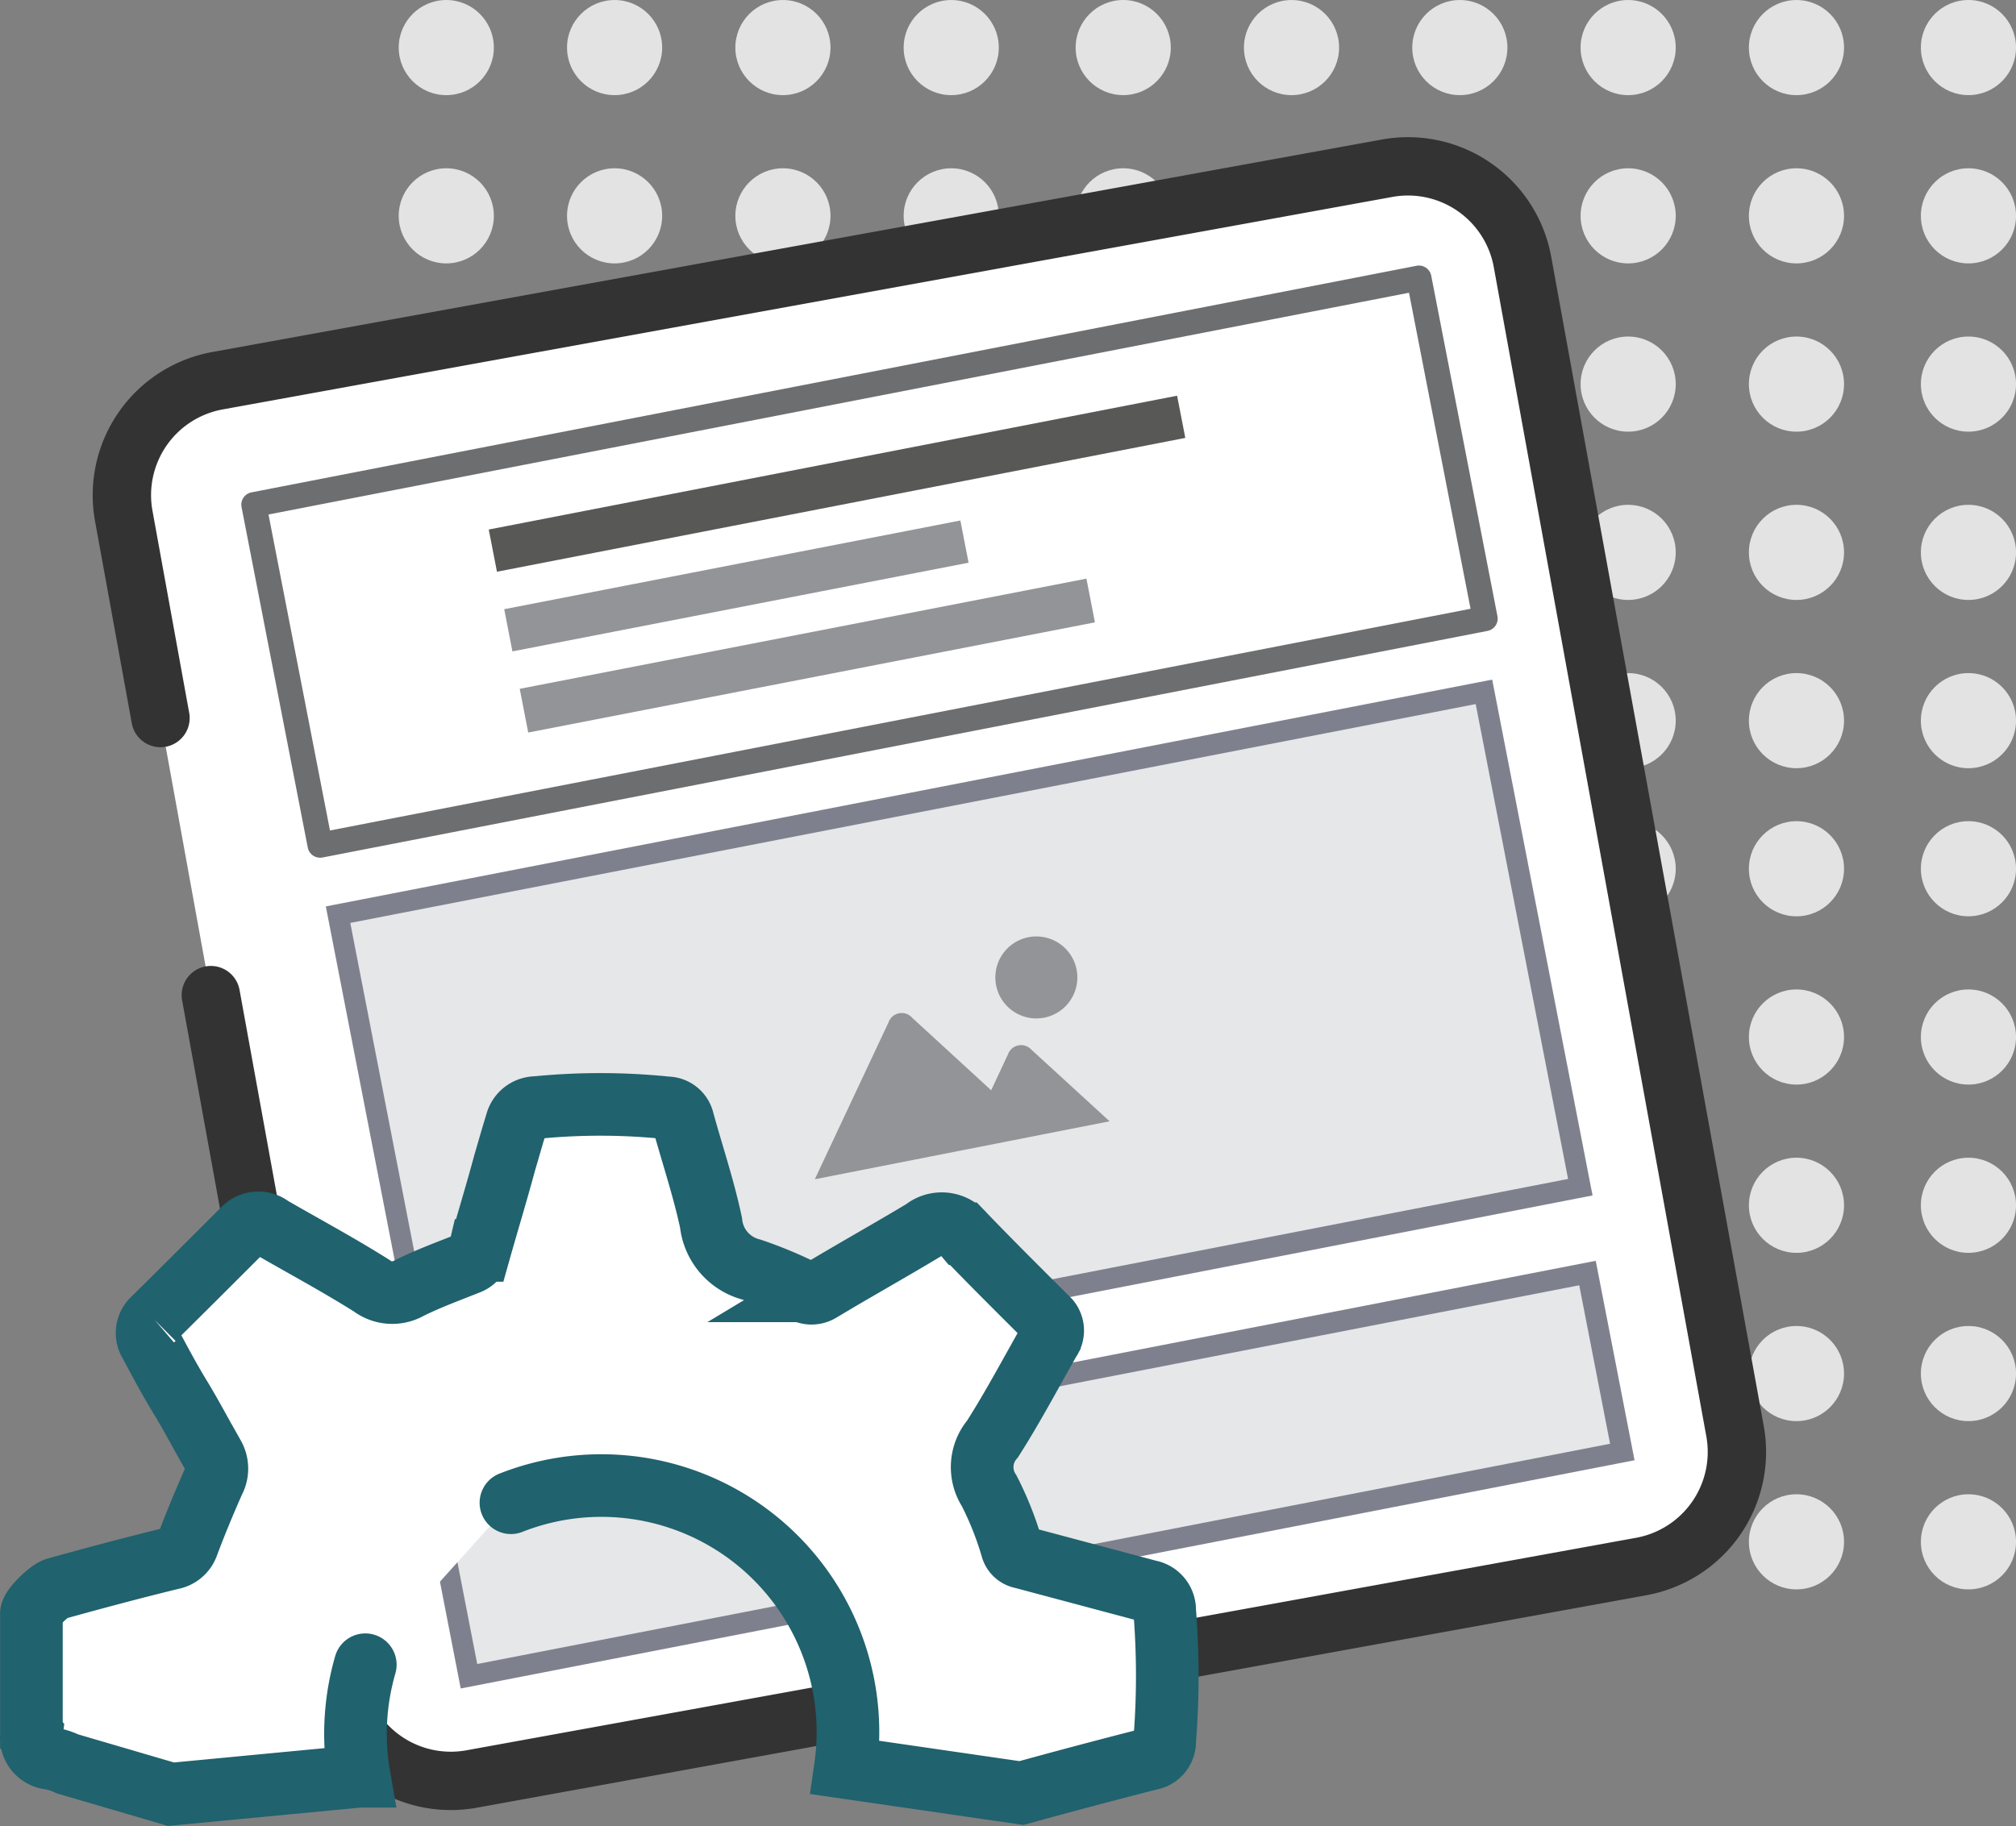 <svg xmlns="http://www.w3.org/2000/svg" width="96.579" height="87.5" viewBox="0 0 96.579 87.5">
  <rect x="0" y="0" width="96.579" height="87.5" fill="#808080" stroke="none"/>
  <defs>
    <clipPath id="clip-path">
      <rect id="Rectangle_982" data-name="Rectangle 982" width="84.607" height="80.928" transform="translate(0 0)" fill="none"/>
    </clipPath>
  </defs>
  <g id="Group_2620" data-name="Group 2620" transform="translate(-367.696 -7149)">
    <g id="Group_2566" data-name="Group 2566" transform="translate(-56.745 5929.162)">
      <g id="Group_2481" data-name="Group 2481" transform="translate(443.542 1256.65) rotate(-90)">
        <g id="Group_2332" data-name="Group 2332" transform="translate(0 0)">
          <circle id="Ellipse_221" data-name="Ellipse 221" cx="2.279" cy="2.279" r="2.279" transform="translate(0 32.429)" fill="#e3e3e3"/>
          <circle id="Ellipse_222" data-name="Ellipse 222" cx="2.279" cy="2.279" r="2.279" transform="translate(8.063 32.429)" fill="#e3e3e3"/>
          <circle id="Ellipse_223" data-name="Ellipse 223" cx="2.279" cy="2.279" r="2.279" transform="translate(16.127 32.429)" fill="#e3e3e3"/>
          <circle id="Ellipse_224" data-name="Ellipse 224" cx="2.279" cy="2.279" r="2.279" transform="translate(24.19 32.429)" fill="#e3e3e3"/>
          <circle id="Ellipse_225" data-name="Ellipse 225" cx="2.279" cy="2.279" r="2.279" transform="translate(32.254 32.429)" fill="#e3e3e3"/>
          <circle id="Ellipse_226" data-name="Ellipse 226" cx="2.279" cy="2.279" r="2.279" transform="translate(36.811 0) rotate(90)" fill="#e3e3e3"/>
          <circle id="Ellipse_227" data-name="Ellipse 227" cx="2.279" cy="2.279" r="2.279" transform="translate(36.811 8.063) rotate(90)" fill="#e3e3e3"/>
          <circle id="Ellipse_228" data-name="Ellipse 228" cx="2.279" cy="2.279" r="2.279" transform="translate(36.811 16.127) rotate(90)" fill="#e3e3e3"/>
          <circle id="Ellipse_229" data-name="Ellipse 229" cx="2.279" cy="2.279" r="2.279" transform="translate(36.811 24.19) rotate(90)" fill="#e3e3e3"/>
          <circle id="Ellipse_230" data-name="Ellipse 230" cx="2.279" cy="2.279" r="2.279" transform="translate(28.748 0) rotate(90)" fill="#e3e3e3"/>
          <circle id="Ellipse_231" data-name="Ellipse 231" cx="2.279" cy="2.279" r="2.279" transform="translate(28.748 8.063) rotate(90)" fill="#e3e3e3"/>
          <circle id="Ellipse_232" data-name="Ellipse 232" cx="2.279" cy="2.279" r="2.279" transform="translate(28.748 16.127) rotate(90)" fill="#e3e3e3"/>
          <circle id="Ellipse_233" data-name="Ellipse 233" cx="2.279" cy="2.279" r="2.279" transform="translate(28.748 24.19) rotate(90)" fill="#e3e3e3"/>
          <circle id="Ellipse_234" data-name="Ellipse 234" cx="2.279" cy="2.279" r="2.279" transform="translate(20.685 0) rotate(90)" fill="#e3e3e3"/>
          <circle id="Ellipse_235" data-name="Ellipse 235" cx="2.279" cy="2.279" r="2.279" transform="translate(20.685 8.063) rotate(90)" fill="#e3e3e3"/>
          <circle id="Ellipse_236" data-name="Ellipse 236" cx="2.279" cy="2.279" r="2.279" transform="translate(20.685 16.127) rotate(90)" fill="#e3e3e3"/>
          <circle id="Ellipse_237" data-name="Ellipse 237" cx="2.279" cy="2.279" r="2.279" transform="translate(20.685 24.19) rotate(90)" fill="#e3e3e3"/>
          <circle id="Ellipse_238" data-name="Ellipse 238" cx="2.279" cy="2.279" r="2.279" transform="translate(12.621 0) rotate(90)" fill="#e3e3e3"/>
          <circle id="Ellipse_239" data-name="Ellipse 239" cx="2.279" cy="2.279" r="2.279" transform="translate(12.621 8.063) rotate(90)" fill="#e3e3e3"/>
          <circle id="Ellipse_240" data-name="Ellipse 240" cx="2.279" cy="2.279" r="2.279" transform="translate(12.621 16.127) rotate(90)" fill="#e3e3e3"/>
          <circle id="Ellipse_241" data-name="Ellipse 241" cx="2.279" cy="2.279" r="2.279" transform="translate(12.621 24.19) rotate(90)" fill="#e3e3e3"/>
          <circle id="Ellipse_242" data-name="Ellipse 242" cx="2.279" cy="2.279" r="2.279" transform="translate(4.558 0) rotate(90)" fill="#e3e3e3"/>
          <circle id="Ellipse_243" data-name="Ellipse 243" cx="2.279" cy="2.279" r="2.279" transform="translate(4.558 8.063) rotate(90)" fill="#e3e3e3"/>
          <circle id="Ellipse_244" data-name="Ellipse 244" cx="2.279" cy="2.279" r="2.279" transform="translate(4.558 16.127) rotate(90)" fill="#e3e3e3"/>
          <circle id="Ellipse_245" data-name="Ellipse 245" cx="2.279" cy="2.279" r="2.279" transform="translate(4.558 24.19) rotate(90)" fill="#e3e3e3"/>
        </g>
      </g>
      <g id="Group_2482" data-name="Group 2482" transform="translate(484.034 1256.65) rotate(-90)">
        <g id="Group_2332-2" data-name="Group 2332" transform="translate(0 0)">
          <circle id="Ellipse_221-2" data-name="Ellipse 221" cx="2.279" cy="2.279" r="2.279" transform="translate(0 32.429)" fill="#e3e3e3"/>
          <circle id="Ellipse_222-2" data-name="Ellipse 222" cx="2.279" cy="2.279" r="2.279" transform="translate(8.063 32.429)" fill="#e3e3e3"/>
          <circle id="Ellipse_223-2" data-name="Ellipse 223" cx="2.279" cy="2.279" r="2.279" transform="translate(16.127 32.429)" fill="#e3e3e3"/>
          <circle id="Ellipse_224-2" data-name="Ellipse 224" cx="2.279" cy="2.279" r="2.279" transform="translate(24.19 32.429)" fill="#e3e3e3"/>
          <circle id="Ellipse_225-2" data-name="Ellipse 225" cx="2.279" cy="2.279" r="2.279" transform="translate(32.254 32.429)" fill="#e3e3e3"/>
          <circle id="Ellipse_226-2" data-name="Ellipse 226" cx="2.279" cy="2.279" r="2.279" transform="translate(36.811 0) rotate(90)" fill="#e3e3e3"/>
          <circle id="Ellipse_227-2" data-name="Ellipse 227" cx="2.279" cy="2.279" r="2.279" transform="translate(36.811 8.063) rotate(90)" fill="#e3e3e3"/>
          <circle id="Ellipse_228-2" data-name="Ellipse 228" cx="2.279" cy="2.279" r="2.279" transform="translate(36.811 16.127) rotate(90)" fill="#e3e3e3"/>
          <circle id="Ellipse_229-2" data-name="Ellipse 229" cx="2.279" cy="2.279" r="2.279" transform="translate(36.811 24.19) rotate(90)" fill="#e3e3e3"/>
          <circle id="Ellipse_230-2" data-name="Ellipse 230" cx="2.279" cy="2.279" r="2.279" transform="translate(28.748 0) rotate(90)" fill="#e3e3e3"/>
          <circle id="Ellipse_231-2" data-name="Ellipse 231" cx="2.279" cy="2.279" r="2.279" transform="translate(28.748 8.063) rotate(90)" fill="#e3e3e3"/>
          <circle id="Ellipse_232-2" data-name="Ellipse 232" cx="2.279" cy="2.279" r="2.279" transform="translate(28.748 16.127) rotate(90)" fill="#e3e3e3"/>
          <circle id="Ellipse_233-2" data-name="Ellipse 233" cx="2.279" cy="2.279" r="2.279" transform="translate(28.748 24.19) rotate(90)" fill="#e3e3e3"/>
          <circle id="Ellipse_234-2" data-name="Ellipse 234" cx="2.279" cy="2.279" r="2.279" transform="translate(20.685 0) rotate(90)" fill="#e3e3e3"/>
          <circle id="Ellipse_235-2" data-name="Ellipse 235" cx="2.279" cy="2.279" r="2.279" transform="translate(20.685 8.063) rotate(90)" fill="#e3e3e3"/>
          <circle id="Ellipse_236-2" data-name="Ellipse 236" cx="2.279" cy="2.279" r="2.279" transform="translate(20.685 16.127) rotate(90)" fill="#e3e3e3"/>
          <circle id="Ellipse_237-2" data-name="Ellipse 237" cx="2.279" cy="2.279" r="2.279" transform="translate(20.685 24.19) rotate(90)" fill="#e3e3e3"/>
          <circle id="Ellipse_238-2" data-name="Ellipse 238" cx="2.279" cy="2.279" r="2.279" transform="translate(12.621 0) rotate(90)" fill="#e3e3e3"/>
          <circle id="Ellipse_239-2" data-name="Ellipse 239" cx="2.279" cy="2.279" r="2.279" transform="translate(12.621 8.063) rotate(90)" fill="#e3e3e3"/>
          <circle id="Ellipse_240-2" data-name="Ellipse 240" cx="2.279" cy="2.279" r="2.279" transform="translate(12.621 16.127) rotate(90)" fill="#e3e3e3"/>
          <circle id="Ellipse_241-2" data-name="Ellipse 241" cx="2.279" cy="2.279" r="2.279" transform="translate(12.621 24.19) rotate(90)" fill="#e3e3e3"/>
          <circle id="Ellipse_242-2" data-name="Ellipse 242" cx="2.279" cy="2.279" r="2.279" transform="translate(4.558 0) rotate(90)" fill="#e3e3e3"/>
          <circle id="Ellipse_243-2" data-name="Ellipse 243" cx="2.279" cy="2.279" r="2.279" transform="translate(4.558 8.063) rotate(90)" fill="#e3e3e3"/>
          <circle id="Ellipse_244-2" data-name="Ellipse 244" cx="2.279" cy="2.279" r="2.279" transform="translate(4.558 16.127) rotate(90)" fill="#e3e3e3"/>
          <circle id="Ellipse_245-2" data-name="Ellipse 245" cx="2.279" cy="2.279" r="2.279" transform="translate(4.558 24.19) rotate(90)" fill="#e3e3e3"/>
        </g>
      </g>
      <g id="Group_2483" data-name="Group 2483" transform="translate(443.542 1296) rotate(-90)">
        <g id="Group_2332-3" data-name="Group 2332" transform="translate(0 0)">
          <circle id="Ellipse_221-3" data-name="Ellipse 221" cx="2.279" cy="2.279" r="2.279" transform="translate(0 32.429)" fill="#e3e3e3"/>
          <circle id="Ellipse_222-3" data-name="Ellipse 222" cx="2.279" cy="2.279" r="2.279" transform="translate(8.063 32.429)" fill="#e3e3e3"/>
          <circle id="Ellipse_223-3" data-name="Ellipse 223" cx="2.279" cy="2.279" r="2.279" transform="translate(16.127 32.429)" fill="#e3e3e3"/>
          <circle id="Ellipse_224-3" data-name="Ellipse 224" cx="2.279" cy="2.279" r="2.279" transform="translate(24.19 32.429)" fill="#e3e3e3"/>
          <circle id="Ellipse_225-3" data-name="Ellipse 225" cx="2.279" cy="2.279" r="2.279" transform="translate(32.254 32.429)" fill="#e3e3e3"/>
          <circle id="Ellipse_226-3" data-name="Ellipse 226" cx="2.279" cy="2.279" r="2.279" transform="translate(36.811 0) rotate(90)" fill="#e3e3e3"/>
          <circle id="Ellipse_227-3" data-name="Ellipse 227" cx="2.279" cy="2.279" r="2.279" transform="translate(36.811 8.063) rotate(90)" fill="#e3e3e3"/>
          <circle id="Ellipse_228-3" data-name="Ellipse 228" cx="2.279" cy="2.279" r="2.279" transform="translate(36.811 16.127) rotate(90)" fill="#e3e3e3"/>
          <circle id="Ellipse_229-3" data-name="Ellipse 229" cx="2.279" cy="2.279" r="2.279" transform="translate(36.811 24.19) rotate(90)" fill="#e3e3e3"/>
          <circle id="Ellipse_230-3" data-name="Ellipse 230" cx="2.279" cy="2.279" r="2.279" transform="translate(28.748 0) rotate(90)" fill="#e3e3e3"/>
          <circle id="Ellipse_231-3" data-name="Ellipse 231" cx="2.279" cy="2.279" r="2.279" transform="translate(28.748 8.063) rotate(90)" fill="#e3e3e3"/>
          <circle id="Ellipse_232-3" data-name="Ellipse 232" cx="2.279" cy="2.279" r="2.279" transform="translate(28.748 16.127) rotate(90)" fill="#e3e3e3"/>
          <circle id="Ellipse_233-3" data-name="Ellipse 233" cx="2.279" cy="2.279" r="2.279" transform="translate(28.748 24.19) rotate(90)" fill="#e3e3e3"/>
          <circle id="Ellipse_234-3" data-name="Ellipse 234" cx="2.279" cy="2.279" r="2.279" transform="translate(20.685 0) rotate(90)" fill="#e3e3e3"/>
          <circle id="Ellipse_235-3" data-name="Ellipse 235" cx="2.279" cy="2.279" r="2.279" transform="translate(20.685 8.063) rotate(90)" fill="#e3e3e3"/>
          <circle id="Ellipse_236-3" data-name="Ellipse 236" cx="2.279" cy="2.279" r="2.279" transform="translate(20.685 16.127) rotate(90)" fill="#e3e3e3"/>
          <circle id="Ellipse_237-3" data-name="Ellipse 237" cx="2.279" cy="2.279" r="2.279" transform="translate(20.685 24.19) rotate(90)" fill="#e3e3e3"/>
          <circle id="Ellipse_238-3" data-name="Ellipse 238" cx="2.279" cy="2.279" r="2.279" transform="translate(12.621 0) rotate(90)" fill="#e3e3e3"/>
          <circle id="Ellipse_239-3" data-name="Ellipse 239" cx="2.279" cy="2.279" r="2.279" transform="translate(12.621 8.063) rotate(90)" fill="#e3e3e3"/>
          <circle id="Ellipse_240-3" data-name="Ellipse 240" cx="2.279" cy="2.279" r="2.279" transform="translate(12.621 16.127) rotate(90)" fill="#e3e3e3"/>
          <circle id="Ellipse_241-3" data-name="Ellipse 241" cx="2.279" cy="2.279" r="2.279" transform="translate(12.621 24.19) rotate(90)" fill="#e3e3e3"/>
          <circle id="Ellipse_242-3" data-name="Ellipse 242" cx="2.279" cy="2.279" r="2.279" transform="translate(4.558 0) rotate(90)" fill="#e3e3e3"/>
          <circle id="Ellipse_243-3" data-name="Ellipse 243" cx="2.279" cy="2.279" r="2.279" transform="translate(4.558 8.063) rotate(90)" fill="#e3e3e3"/>
          <circle id="Ellipse_244-3" data-name="Ellipse 244" cx="2.279" cy="2.279" r="2.279" transform="translate(4.558 16.127) rotate(90)" fill="#e3e3e3"/>
          <circle id="Ellipse_245-3" data-name="Ellipse 245" cx="2.279" cy="2.279" r="2.279" transform="translate(4.558 24.19) rotate(90)" fill="#e3e3e3"/>
        </g>
      </g>
      <g id="Group_2484" data-name="Group 2484" transform="translate(484.034 1296) rotate(-90)">
        <g id="Group_2332-4" data-name="Group 2332" transform="translate(0 0)">
          <circle id="Ellipse_221-4" data-name="Ellipse 221" cx="2.279" cy="2.279" r="2.279" transform="translate(0 32.429)" fill="#e3e3e3"/>
          <circle id="Ellipse_222-4" data-name="Ellipse 222" cx="2.279" cy="2.279" r="2.279" transform="translate(8.063 32.429)" fill="#e3e3e3"/>
          <circle id="Ellipse_223-4" data-name="Ellipse 223" cx="2.279" cy="2.279" r="2.279" transform="translate(16.127 32.429)" fill="#e3e3e3"/>
          <circle id="Ellipse_224-4" data-name="Ellipse 224" cx="2.279" cy="2.279" r="2.279" transform="translate(24.19 32.429)" fill="#e3e3e3"/>
          <circle id="Ellipse_225-4" data-name="Ellipse 225" cx="2.279" cy="2.279" r="2.279" transform="translate(32.254 32.429)" fill="#e3e3e3"/>
          <circle id="Ellipse_226-4" data-name="Ellipse 226" cx="2.279" cy="2.279" r="2.279" transform="translate(36.811 0) rotate(90)" fill="#e3e3e3"/>
          <circle id="Ellipse_227-4" data-name="Ellipse 227" cx="2.279" cy="2.279" r="2.279" transform="translate(36.811 8.063) rotate(90)" fill="#e3e3e3"/>
          <circle id="Ellipse_228-4" data-name="Ellipse 228" cx="2.279" cy="2.279" r="2.279" transform="translate(36.811 16.127) rotate(90)" fill="#e3e3e3"/>
          <circle id="Ellipse_229-4" data-name="Ellipse 229" cx="2.279" cy="2.279" r="2.279" transform="translate(36.811 24.19) rotate(90)" fill="#e3e3e3"/>
          <circle id="Ellipse_230-4" data-name="Ellipse 230" cx="2.279" cy="2.279" r="2.279" transform="translate(28.748 0) rotate(90)" fill="#e3e3e3"/>
          <circle id="Ellipse_231-4" data-name="Ellipse 231" cx="2.279" cy="2.279" r="2.279" transform="translate(28.748 8.063) rotate(90)" fill="#e3e3e3"/>
          <circle id="Ellipse_232-4" data-name="Ellipse 232" cx="2.279" cy="2.279" r="2.279" transform="translate(28.748 16.127) rotate(90)" fill="#e3e3e3"/>
          <circle id="Ellipse_233-4" data-name="Ellipse 233" cx="2.279" cy="2.279" r="2.279" transform="translate(28.748 24.19) rotate(90)" fill="#e3e3e3"/>
          <circle id="Ellipse_234-4" data-name="Ellipse 234" cx="2.279" cy="2.279" r="2.279" transform="translate(20.685 0) rotate(90)" fill="#e3e3e3"/>
          <circle id="Ellipse_235-4" data-name="Ellipse 235" cx="2.279" cy="2.279" r="2.279" transform="translate(20.685 8.063) rotate(90)" fill="#e3e3e3"/>
          <circle id="Ellipse_236-4" data-name="Ellipse 236" cx="2.279" cy="2.279" r="2.279" transform="translate(20.685 16.127) rotate(90)" fill="#e3e3e3"/>
          <circle id="Ellipse_237-4" data-name="Ellipse 237" cx="2.279" cy="2.279" r="2.279" transform="translate(20.685 24.19) rotate(90)" fill="#e3e3e3"/>
          <circle id="Ellipse_238-4" data-name="Ellipse 238" cx="2.279" cy="2.279" r="2.279" transform="translate(12.621 0) rotate(90)" fill="#e3e3e3"/>
          <circle id="Ellipse_239-4" data-name="Ellipse 239" cx="2.279" cy="2.279" r="2.279" transform="translate(12.621 8.063) rotate(90)" fill="#e3e3e3"/>
          <circle id="Ellipse_240-4" data-name="Ellipse 240" cx="2.279" cy="2.279" r="2.279" transform="translate(12.621 16.127) rotate(90)" fill="#e3e3e3"/>
          <circle id="Ellipse_241-4" data-name="Ellipse 241" cx="2.279" cy="2.279" r="2.279" transform="translate(12.621 24.19) rotate(90)" fill="#e3e3e3"/>
          <circle id="Ellipse_242-4" data-name="Ellipse 242" cx="2.279" cy="2.279" r="2.279" transform="translate(4.558 0) rotate(90)" fill="#e3e3e3"/>
          <circle id="Ellipse_243-4" data-name="Ellipse 243" cx="2.279" cy="2.279" r="2.279" transform="translate(4.558 8.063) rotate(90)" fill="#e3e3e3"/>
          <circle id="Ellipse_244-4" data-name="Ellipse 244" cx="2.279" cy="2.279" r="2.279" transform="translate(4.558 16.127) rotate(90)" fill="#e3e3e3"/>
          <circle id="Ellipse_245-4" data-name="Ellipse 245" cx="2.279" cy="2.279" r="2.279" transform="translate(4.558 24.19) rotate(90)" fill="#e3e3e3"/>
        </g>
      </g>
    </g>
    <g id="Group_1166" data-name="Group 1166" transform="translate(367.696 7171.572)">
      <g id="Group_1165" data-name="Group 1165" transform="translate(0 -16)" clip-path="url(#clip-path)">
        <path id="Path_1693" data-name="Path 1693" d="M7.688,27.836,5.929,18.154a5.573,5.573,0,0,1,4.485-6.481L66.455,1.489a5.575,5.575,0,0,1,6.481,4.485L83.12,62.012a5.58,5.58,0,0,1-4.489,6.481L22.593,78.677a5.576,5.576,0,0,1-6.481-4.488L10.1,41.113" fill="#fff"/>
        <path id="Path_1694" data-name="Path 1694" d="M7.688,27.836,5.929,18.154a5.573,5.573,0,0,1,4.485-6.481L66.455,1.489a5.575,5.575,0,0,1,6.481,4.485L83.12,62.012a5.58,5.58,0,0,1-4.489,6.481L22.593,78.677a5.576,5.576,0,0,1-6.481-4.488L10.1,41.113" fill="none" stroke="#333" stroke-linecap="round" stroke-linejoin="round" stroke-width="2.796"/>
        <rect id="Rectangle_974" data-name="Rectangle 974" width="56.864" height="16.625" transform="translate(12.161 17.608) rotate(-11.006)" fill="#fff"/>
        <path id="Path_1695" data-name="Path 1695" d="M15.332,34.528a.6.6,0,0,1-.588-.485l-3.173-16.32a.6.6,0,0,1,.471-.7L67.861,6.164a.588.588,0,0,1,.45.093.6.6,0,0,1,.254.383l3.173,16.32a.6.6,0,0,1-.473.7L15.45,34.519a.581.581,0,0,1-.118.009M12.863,18.082l2.945,15.142L70.449,22.6,67.5,7.456Z" fill="#6d6e70"/>
        <rect id="Rectangle_975" data-name="Rectangle 975" width="55.924" height="24.182" transform="translate(16.195 37.258) rotate(-11.007)" fill="#e6e7e8"/>
        <rect id="Rectangle_976" data-name="Rectangle 976" width="55.924" height="24.182" transform="translate(16.195 37.258) rotate(-11.007)" fill="none" stroke="#7e818d" stroke-miterlimit="10" stroke-width="1"/>
        <rect id="Rectangle_977" data-name="Rectangle 977" width="56.287" height="8.736" transform="translate(20.799 65.177) rotate(-11.006)" fill="#e6e7e8"/>
        <rect id="Rectangle_978" data-name="Rectangle 978" width="56.287" height="8.736" transform="translate(20.799 65.177) rotate(-11.006)" fill="none" stroke="#7e818d" stroke-miterlimit="10" stroke-width="1"/>
        <path id="Path_1696" data-name="Path 1696" d="M47.717,40.626a1.964,1.964,0,1,1,.826,1.264,1.964,1.964,0,0,1-.826-1.264" fill="#929497"/>
        <path id="Path_1697" data-name="Path 1697" d="M53.119,47.125l.038.034L39.034,49.937l3.529-7.512A.669.669,0,0,1,43.7,42.2l3.784,3.473.8-1.713a.67.67,0,0,1,1.135-.224Z" fill="#929497"/>
        <rect id="Rectangle_979" data-name="Rectangle 979" width="33.594" height="2.06" transform="translate(23.414 18.803) rotate(-11.005)" fill="#585856"/>
        <rect id="Rectangle_980" data-name="Rectangle 980" width="22.262" height="2.06" transform="translate(24.155 22.62) rotate(-11.006)" fill="#929497"/>
        <rect id="Rectangle_981" data-name="Rectangle 981" width="27.657" height="2.134" transform="translate(24.898 26.436) rotate(-11.006)" fill="#929497"/>
        <path id="Path_1698" data-name="Path 1698" d="M24.477,65.438A11.813,11.813,0,0,1,40.5,78.125l8.434,1.224c2.054-.568,4.093-1.107,6.147-1.632a.845.845,0,0,0,.714-.874,38.847,38.847,0,0,0,0-6.234.918.918,0,0,0-.758-.932L48.978,68.06a.627.627,0,0,1-.51-.481A15.652,15.652,0,0,0,47.39,64.87a2.083,2.083,0,0,1,.16-2.491c.976-1.529,1.821-3.132,2.724-4.719a.789.789,0,0,0-.014-.962c-1.457-1.456-2.768-2.753-4.108-4.151a1.355,1.355,0,0,0-1.894-.175c-1.646.99-3.321,1.923-4.967,2.913a.812.812,0,0,1-.83,0A19.935,19.935,0,0,0,36,54.266a2.592,2.592,0,0,1-1.937-2.244c-.35-1.646-.889-3.248-1.34-4.879a.787.787,0,0,0-.758-.627,31.138,31.138,0,0,0-6.278-.014.975.975,0,0,0-.947.743c-.2.64-.379,1.281-.568,1.922-.393,1.457-.8,2.783-1.194,4.181a.875.875,0,0,1-.568.626c-.947.379-1.909.729-2.812,1.18a1.631,1.631,0,0,1-1.791-.116c-1.574-.991-3.2-1.865-4.822-2.8a.975.975,0,0,0-1.325.1c-1.457,1.456-2.914,2.913-4.3,4.282a.9.9,0,0,0-.174,1.166c.466.874.932,1.748,1.456,2.607s1.049,1.865,1.588,2.8a1.25,1.25,0,0,1,0,1.223c-.437.991-.859,2-1.238,3.016a1.006,1.006,0,0,1-.772.67c-1.85.451-3.7.946-5.535,1.456-.321.088-1.18.918-1.18,1.195v5.826a1,1,0,0,0,.888,1.107,3.072,3.072,0,0,1,.831.263l4.967,1.456,9.016-.859A11.873,11.873,0,0,1,17.5,73.2" fill="#fff"/>
        <path id="Path_1699" data-name="Path 1699" d="M24.477,65.438A11.813,11.813,0,0,1,40.5,78.125l8.434,1.224c2.054-.568,4.093-1.107,6.147-1.632a.845.845,0,0,0,.714-.874,38.847,38.847,0,0,0,0-6.234.918.918,0,0,0-.758-.932L48.978,68.06a.627.627,0,0,1-.51-.481A15.652,15.652,0,0,0,47.39,64.87a2.083,2.083,0,0,1,.16-2.491c.976-1.529,1.821-3.132,2.724-4.719a.789.789,0,0,0-.014-.962c-1.457-1.456-2.768-2.753-4.108-4.151a1.355,1.355,0,0,0-1.894-.175c-1.646.99-3.321,1.923-4.967,2.913a.812.812,0,0,1-.83,0A19.935,19.935,0,0,0,36,54.266a2.592,2.592,0,0,1-1.937-2.244c-.35-1.646-.889-3.248-1.34-4.879a.787.787,0,0,0-.758-.627,31.138,31.138,0,0,0-6.278-.014.975.975,0,0,0-.947.743c-.2.64-.379,1.281-.568,1.922-.393,1.457-.8,2.783-1.194,4.181a.875.875,0,0,1-.568.626c-.947.379-1.909.729-2.812,1.18a1.631,1.631,0,0,1-1.791-.116c-1.574-.991-3.2-1.865-4.822-2.8a.975.975,0,0,0-1.325.1c-1.457,1.456-2.914,2.913-4.3,4.282a.9.9,0,0,0-.174,1.166c.466.874.932,1.748,1.456,2.607s1.049,1.865,1.588,2.8a1.25,1.25,0,0,1,0,1.223c-.437.991-.859,2-1.238,3.016a1.006,1.006,0,0,1-.772.67c-1.85.451-3.7.946-5.535,1.456-.321.088-1.18.918-1.18,1.195v5.826a1,1,0,0,0,.888,1.107,3.072,3.072,0,0,1,.831.263l4.967,1.456,9.016-.859A11.873,11.873,0,0,1,17.5,73.2" fill="none" stroke="#20626e" stroke-linecap="round" stroke-miterlimit="10" stroke-width="3"/>
      </g>
    </g>
  </g>
</svg>
